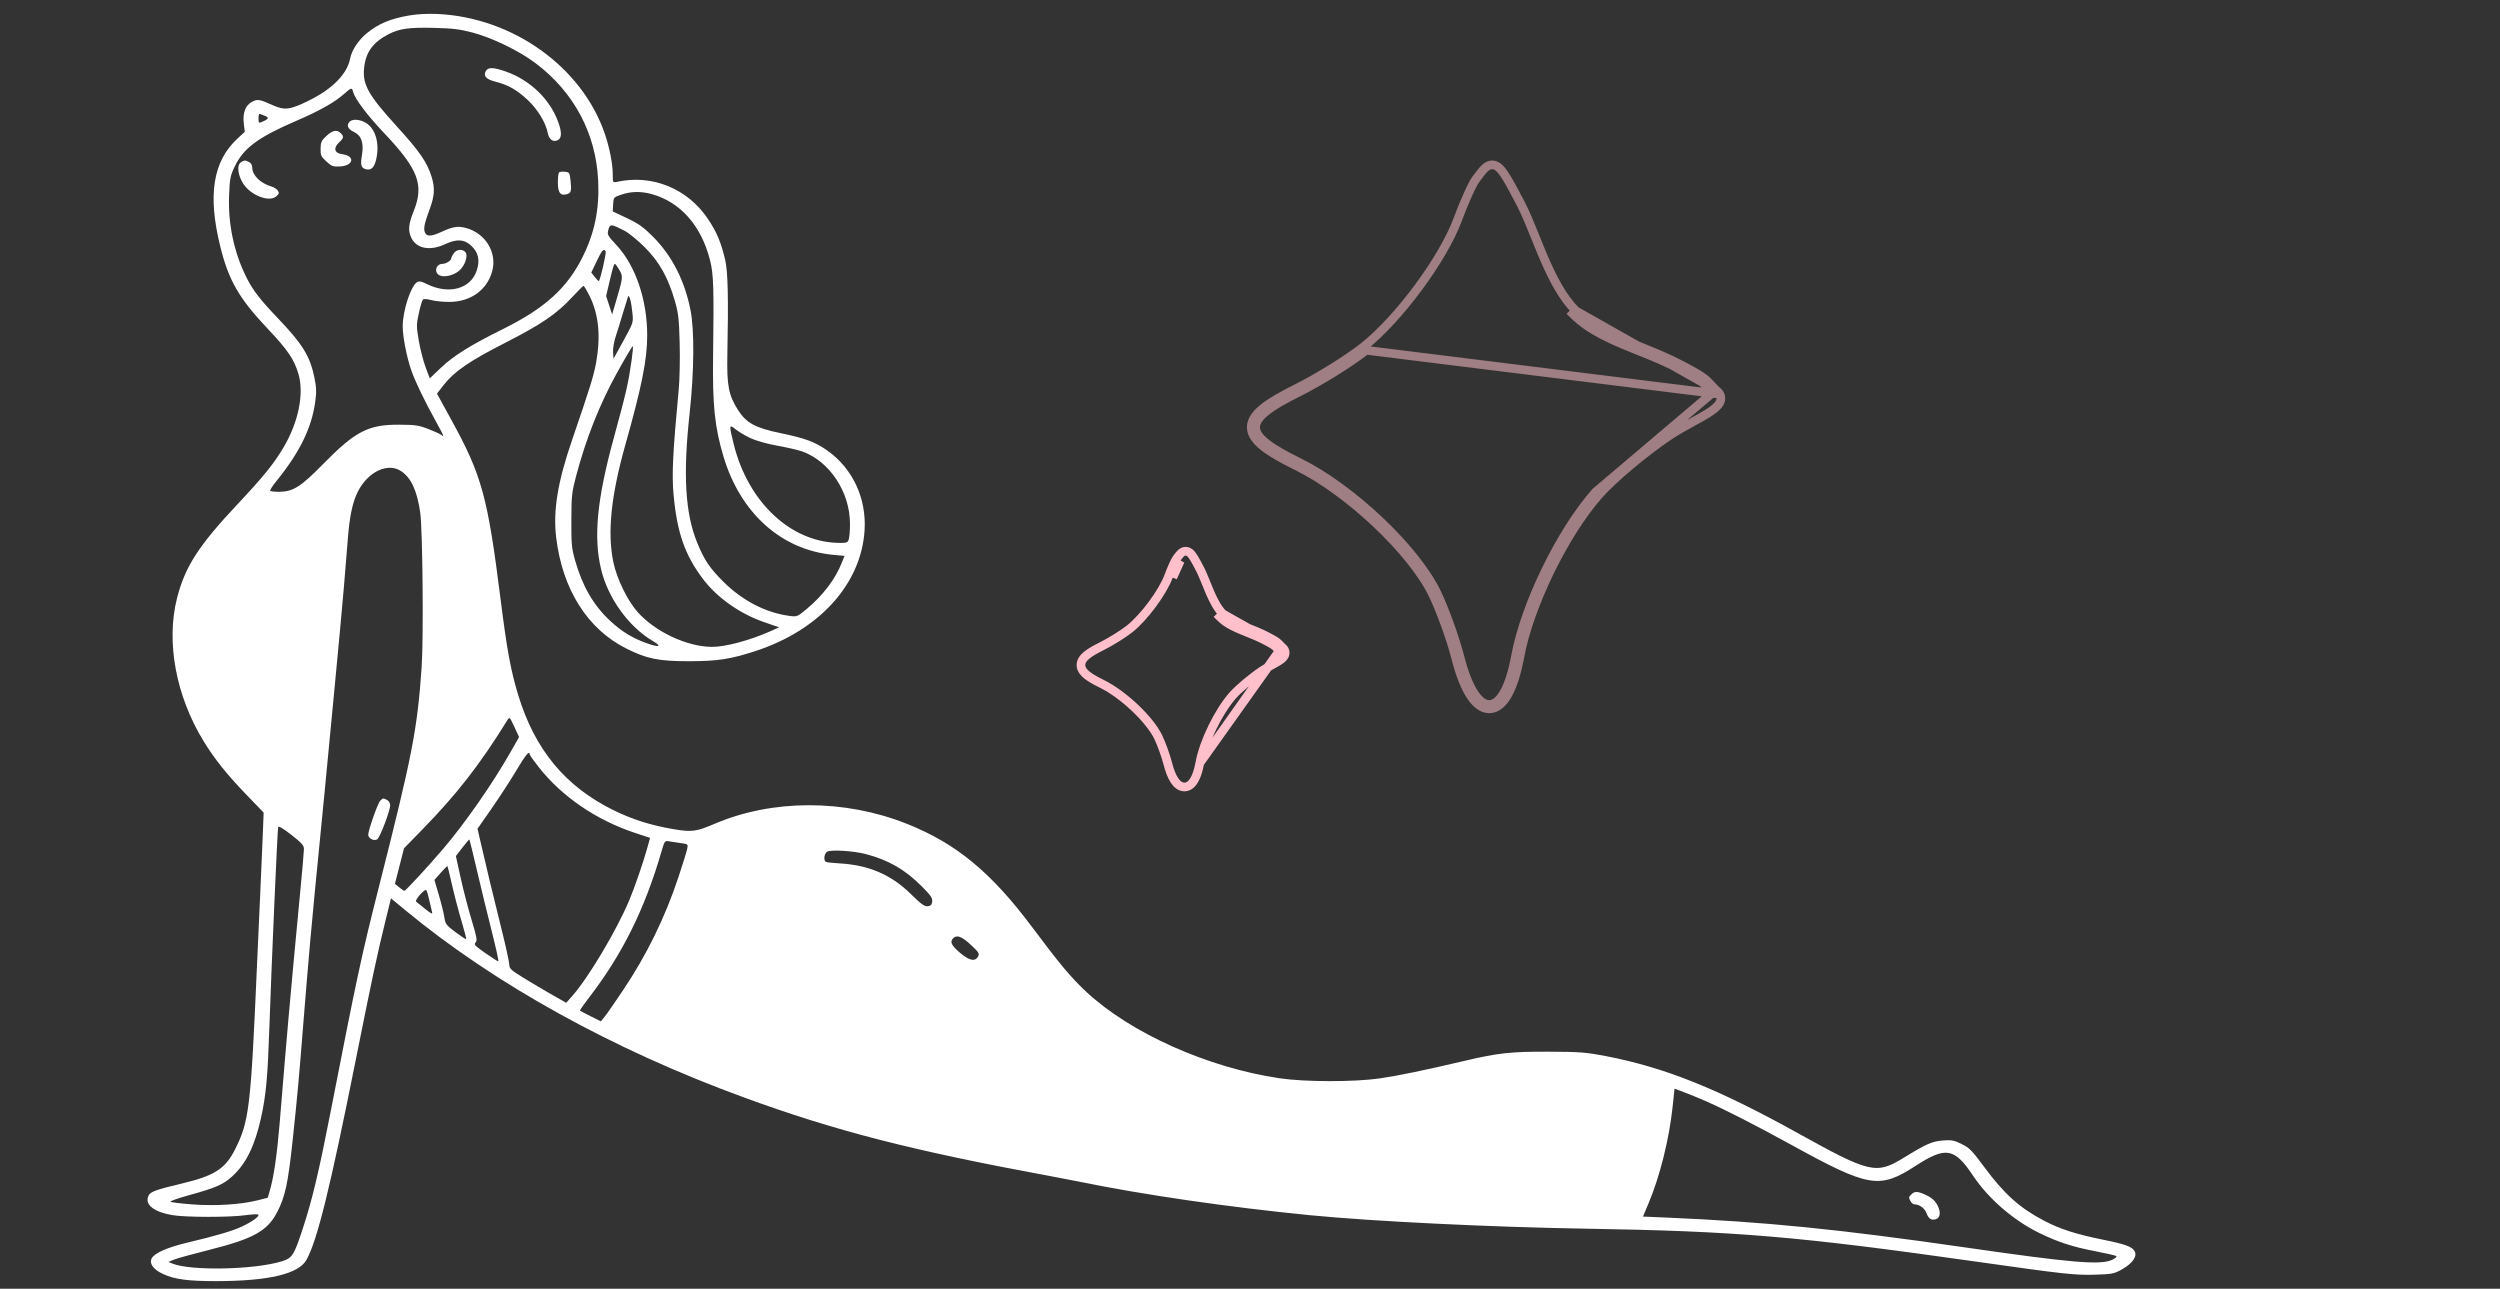 <svg width="258" height="133" viewBox="0 0 258 133" fill="none" xmlns="http://www.w3.org/2000/svg">
<rect x="0" y="0" width="258" height="133" fill="#333333" stroke="none"/>
<path fill-rule="evenodd" clip-rule="evenodd" d="M42.288 1.586C40.3 1.925 39.09 2.427 37.858 3.425C37.011 4.112 36.298 5.184 36.144 6.002C35.838 7.637 34.32 9.18 31.805 10.414C29.911 11.343 29.36 11.406 28.098 10.836C26.785 10.244 26.58 10.21 26.026 10.496C25.332 10.855 25.03 11.635 25.16 12.736L25.262 13.605L24.523 14.286C21.975 16.634 21.416 20.114 22.731 25.434C23.598 28.938 24.671 30.802 27.616 33.914C29.707 36.125 30.369 37.102 30.81 38.631C31.398 40.672 30.786 43.615 29.231 46.224C28.238 47.889 27.163 49.214 24.547 51.998C20.501 56.303 19.111 58.453 18.278 61.69C17.114 66.222 18.15 71.831 21.012 76.491C22.144 78.334 23.404 79.913 25.364 81.945L27.208 83.858L27.098 86.645C27.038 88.177 26.922 90.851 26.84 92.586C26.758 94.321 26.61 97.596 26.511 99.865C25.88 114.33 25.71 115.739 24.251 118.63C23.25 120.614 22.135 121.333 18.833 122.123C16.023 122.795 15.517 122.981 15.32 123.412C14.911 124.31 15.854 125.069 17.795 125.402C19.142 125.633 23.675 125.639 25.307 125.412C25.99 125.317 26.596 125.287 26.654 125.345C26.817 125.508 26.051 126.07 24.98 126.572C23.973 127.044 22.366 127.518 19.318 128.243C17.25 128.734 15.891 129.341 15.644 129.882C15.392 130.434 15.842 131.029 16.865 131.495C18.044 132.033 19.424 132.214 22.311 132.212C27.718 132.209 30.828 131.474 31.633 130.01C32.75 127.976 34.057 122.674 36.71 109.406C38.402 100.946 38.916 98.539 39.817 94.871L40.348 92.707L41.803 93.912C51.049 101.562 63.231 108.303 76.742 113.244C86.233 116.715 94.104 118.738 108.366 121.369C109.389 121.558 110.735 121.817 111.358 121.945C117.929 123.295 126.857 124.592 135.217 125.411C141.694 126.046 153.897 126.641 163.687 126.8C179.138 127.051 185.53 127.589 203.803 130.18C213.081 131.496 214.119 131.61 216.227 131.546C217.993 131.492 218.177 131.455 219.008 130.985C220.071 130.383 220.578 129.658 220.299 129.138C220.042 128.657 219.357 128.407 216.988 127.927C214.228 127.368 212.564 126.83 210.92 125.963C208.394 124.631 206.822 123.213 204.736 120.387C203.518 118.736 203.237 118.451 202.437 118.06C201.652 117.676 201.388 117.626 200.517 117.696C199.389 117.786 198.81 118.042 196.46 119.484C193.624 121.224 192.987 121.075 185.524 116.933C177.27 112.351 171.825 110.167 165.709 108.987C163.687 108.597 163.053 108.548 159.805 108.535C155.924 108.518 154.576 108.666 151.07 109.497C147.216 110.41 144.247 111.024 142.416 111.288C139.752 111.672 134.697 111.667 132.063 111.279C124.629 110.184 116.628 106.598 112.06 102.315C110.503 100.854 109.387 99.518 106.502 95.659C102.272 90.002 98.653 87.024 93.551 85.002C87.142 82.462 79.728 82.465 73.76 85.011C71.836 85.831 71.386 85.89 69.482 85.565C67.149 85.167 65.273 84.573 63.316 83.612C58.332 81.164 55.186 77.357 53.471 71.7C52.703 69.166 52.322 67.092 51.661 61.852C50.324 51.239 49.73 49.072 46.592 43.353L45.095 40.625L45.794 39.725C46.872 38.339 48.457 37.252 52.129 35.381C55.859 33.48 57.447 32.398 59.052 30.662C59.642 30.023 60.169 29.5 60.222 29.5C60.275 29.5 60.539 29.936 60.808 30.469C61.777 32.389 62.01 34.607 61.531 37.355C61.293 38.718 60.892 40.014 59.033 45.425C57.545 49.758 57.064 52.722 57.4 55.494C58.047 60.831 60.634 64.922 64.632 66.929C66.749 67.991 67.967 68.238 71.081 68.237C74.066 68.235 75.355 68.038 77.978 67.182C84.567 65.031 88.876 60.262 89.224 54.735C89.433 51.412 87.99 48.328 85.36 46.481C84.118 45.609 83.055 45.214 80.582 44.706C77.95 44.164 77.014 43.655 76.153 42.298C75.193 40.786 74.999 39.775 75.063 36.618C75.183 30.642 75.121 28.021 74.832 26.793C74.412 25.012 73.961 23.94 73.075 22.616C70.966 19.462 67.32 17.967 63.68 18.765C63.236 18.862 63.235 18.86 63.235 17.964C63.235 16.909 62.904 15.23 62.41 13.787C60.06 6.923 52.951 1.825 45.199 1.445C44.201 1.396 43.086 1.45 42.288 1.586ZM48.758 3.357C50.79 3.891 53.576 5.245 55.269 6.52C59.238 9.511 61.507 13.773 61.733 18.663C61.868 21.583 61.373 24.008 60.131 26.508C58.527 29.739 56.233 31.814 51.88 33.972C48.555 35.621 46.818 36.703 45.529 37.927L44.349 39.048L43.916 37.882C43.678 37.24 43.364 36.011 43.217 35.15C42.967 33.688 42.968 33.503 43.224 32.32C43.375 31.625 43.563 30.991 43.641 30.913C43.723 30.831 44.084 30.854 44.491 30.966C44.881 31.074 45.73 31.16 46.38 31.158C48.572 31.152 50.273 29.927 50.799 27.975C51.317 26.048 50.088 24.05 48.057 23.517C47.249 23.306 46.698 23.397 45.541 23.936C44.492 24.424 44.016 24.433 43.844 23.967C43.692 23.558 43.795 23.08 44.374 21.493C44.847 20.201 44.892 19.399 44.556 18.291C44.095 16.771 43.326 15.65 40.978 13.072C38.029 9.834 37.413 8.75 37.569 7.08C37.725 5.407 38.465 4.37 40.104 3.528C41.222 2.954 42.193 2.817 44.714 2.875C46.689 2.921 47.441 3.011 48.758 3.357ZM50.132 7.342C49.861 7.848 50.163 8.179 51.118 8.424C52.434 8.76 53.337 9.271 54.446 10.304C55.485 11.272 56.335 12.673 56.537 13.751C56.661 14.409 57.102 14.71 57.574 14.457C57.968 14.246 57.989 13.681 57.639 12.678C56.812 10.301 54.75 8.285 52.236 7.395C50.916 6.928 50.361 6.914 50.132 7.342ZM36.442 9.483C36.632 10.215 37.883 11.876 39.659 13.753C43.18 17.474 43.782 19.07 42.692 21.791C42.148 23.148 42.093 23.792 42.452 24.549C42.977 25.656 44.374 25.924 45.903 25.212C47.129 24.642 47.89 24.676 48.607 25.335C49.375 26.04 49.558 26.855 49.192 27.939C48.554 29.83 46.289 30.431 44.037 29.306C43.503 29.04 43.25 28.991 43.046 29.113C42.394 29.508 41.56 32.071 41.56 33.68C41.56 34.735 41.956 36.787 42.429 38.172C42.821 39.324 43.788 41.332 45.043 43.601C45.819 45.005 45.883 45.166 45.55 44.89C45.432 44.792 44.832 44.516 44.216 44.276C43.243 43.898 42.853 43.839 41.236 43.828C38.005 43.807 36.681 44.491 33.31 47.926C31.046 50.234 30.24 50.742 28.829 50.753C28.366 50.757 27.942 50.714 27.886 50.658C27.83 50.602 28.116 50.149 28.521 49.652C30.894 46.738 32.151 44.191 32.521 41.541C32.674 40.45 32.661 40.018 32.446 38.96C31.999 36.771 31.233 35.521 28.731 32.9C26.853 30.934 26.114 29.981 25.464 28.691C24.158 26.097 23.53 23.171 23.641 20.197C23.707 18.427 23.76 18.157 24.226 17.179C25.135 15.275 26.639 14.164 30.631 12.447C32.971 11.44 34.53 10.561 35.494 9.706C36.263 9.024 36.32 9.011 36.442 9.483ZM27.366 11.968C27.759 12.107 27.719 12.27 27.237 12.49C26.677 12.745 26.678 12.745 26.678 12.179C26.678 11.837 26.742 11.71 26.88 11.774C26.991 11.826 27.21 11.913 27.366 11.968ZM36.092 12.548C35.726 12.914 35.882 13.314 36.505 13.607C37.3 13.982 37.562 14.716 37.355 15.991C37.179 17.07 37.258 17.338 37.79 17.472C38.303 17.601 38.628 17.281 38.818 16.461C39.197 14.828 38.773 13.305 37.768 12.684C37.173 12.316 36.388 12.252 36.092 12.548ZM33.688 14.025C33.177 14.493 33.098 14.666 33.084 15.332C33.069 16.023 33.129 16.155 33.681 16.661C34.237 17.171 34.371 17.219 35.12 17.175C36.51 17.093 36.666 16.086 35.316 15.913C34.507 15.809 34.368 15.279 34.996 14.697C35.48 14.248 35.507 14.089 35.159 13.741C34.769 13.35 34.332 13.435 33.688 14.025ZM24.824 16.778C24.42 17.073 24.565 18.144 25.124 18.989C25.906 20.17 27.761 20.881 28.493 20.279C28.792 20.034 28.828 19.921 28.683 19.684C28.585 19.523 28.294 19.329 28.036 19.253C26.856 18.907 26.031 18.091 26.031 17.269C26.031 17.063 25.89 16.819 25.718 16.727C25.31 16.509 25.182 16.516 24.824 16.778ZM57.689 17.792C57.626 17.856 57.574 18.323 57.574 18.831C57.574 19.87 57.818 20.214 58.444 20.057C58.94 19.932 58.997 19.75 58.882 18.663C58.791 17.814 58.764 17.771 58.296 17.725C58.026 17.698 57.753 17.729 57.689 17.792ZM67.198 20.015C70.182 20.813 72.36 23.259 73.271 26.831C73.639 28.278 73.684 29.674 73.591 36.699C73.522 41.809 73.755 44.075 74.662 47.111C76.408 52.961 80.655 56.763 85.999 57.26L87.155 57.367L86.891 58.032C86.196 59.785 84.946 61.434 83.232 62.86C82.287 63.647 82.247 63.663 81.466 63.559C79.012 63.234 76.601 61.981 74.625 60.006C73.219 58.6 72.674 57.785 71.947 55.997C70.71 52.959 70.478 49.003 71.166 42.684C71.638 38.351 71.676 34.111 71.262 32.012C70.662 28.973 69.368 26.427 67.426 24.464C66.42 23.448 65.929 23.096 64.716 22.52L63.234 21.817L63.275 21.089C63.316 20.37 63.327 20.358 64.125 20.085C65.107 19.75 66.12 19.727 67.198 20.015ZM64.448 23.811C64.893 24.043 65.841 24.817 66.554 25.532C68.045 27.026 68.935 28.614 69.641 31.037C70.008 32.296 70.075 32.887 70.143 35.404C70.186 37.006 70.142 39.153 70.046 40.176C69.424 46.817 69.32 48.946 69.516 51.082C69.874 54.984 70.686 57.299 72.567 59.776C74.026 61.699 76.38 63.354 78.872 64.211L80.406 64.738L79.625 65.091C77.444 66.076 74.837 66.778 73.426 66.758C70.858 66.723 67.637 65.207 65.816 63.177C64.773 62.015 63.663 59.749 63.306 58.051C62.662 55.001 63.047 51.197 64.533 45.919C66.242 39.848 66.785 37.133 66.791 34.627C66.8 30.968 65.593 27.413 63.625 25.301C62.694 24.301 62.648 24.214 62.783 23.709C62.947 23.094 63.088 23.103 64.448 23.811ZM46.826 26.14C46.688 26.337 46.574 26.566 46.574 26.647C46.574 26.883 46.04 27.225 45.664 27.231C44.917 27.242 44.756 28.231 45.464 28.456C45.985 28.621 46.845 28.392 47.375 27.945C47.979 27.437 48.338 26.393 48.034 26.028C47.735 25.667 47.117 25.724 46.826 26.14ZM62.499 25.929C62.602 26.095 61.925 29.02 61.786 29.006C61.738 29.001 61.546 28.801 61.36 28.561L61.022 28.125L61.58 26.953C62.118 25.82 62.304 25.613 62.499 25.929ZM63.869 27.781C64.307 28.489 64.299 28.614 63.689 30.691L63.172 32.449L62.861 31.5L62.55 30.552L62.913 29.015C63.269 27.513 63.356 27.236 63.474 27.236C63.506 27.236 63.684 27.481 63.869 27.781ZM65.269 32.331C65.363 33.29 65.352 33.325 64.34 35.162L63.316 37.022L63.267 36.354C63.241 35.987 63.361 35.259 63.536 34.737C63.71 34.214 64.046 33.132 64.282 32.331C64.519 31.53 64.753 30.766 64.802 30.633C64.926 30.299 65.148 31.105 65.269 32.331ZM65.188 37.136C64.848 39.54 64.642 40.438 63.322 45.272C61.603 51.568 61.235 55.447 62.039 58.779C62.757 61.75 64.898 64.704 67.393 66.167C68.357 66.731 68.023 66.841 66.742 66.381C65.26 65.849 64.133 65.159 62.975 64.076C61.23 62.443 60.108 60.507 59.342 57.808C58.997 56.589 58.953 56.12 58.963 53.683C58.972 51.147 59.012 50.789 59.468 49.073C60.479 45.273 61.869 41.758 63.607 38.6C64.501 36.977 65.264 35.681 65.305 35.721C65.345 35.761 65.292 36.398 65.188 37.136ZM77.389 45.189C77.986 45.477 79.076 45.788 80.22 45.995C81.243 46.18 82.408 46.45 82.808 46.595C85.613 47.61 87.697 50.756 87.718 54.007C87.722 54.629 87.673 55.339 87.609 55.584C87.502 55.992 87.428 56.029 86.709 56.029C81.677 56.029 77.205 51.872 75.712 45.807C75.233 43.859 75.245 43.755 75.893 44.288C76.182 44.525 76.855 44.931 77.389 45.189ZM41.411 48.632C42.433 49.321 43.036 50.629 43.364 52.87C43.618 54.606 43.722 65.898 43.511 68.892C43.06 75.312 42.558 77.897 39.162 91.292C37.302 98.631 36.864 100.667 34.038 115.151C32.92 120.882 32.208 123.857 31.27 126.721C30.335 129.572 30.174 129.826 29.084 130.167C26.298 131.036 19.725 131.175 17.803 130.406L17.377 130.236L17.925 130.003C18.227 129.875 19.875 129.418 21.588 128.988C26.116 127.85 27.572 127.05 28.572 125.152C29.436 123.511 29.727 122.161 30.221 117.497C30.704 112.943 30.846 111.385 31.291 105.769C31.516 102.922 31.846 98.992 32.023 97.034C32.345 93.485 32.477 92.116 33.545 81.263C33.856 78.105 34.294 73.519 34.52 71.072C34.746 68.626 35.003 65.896 35.092 65.006C35.273 63.188 35.668 58.572 35.899 55.585C36.079 53.256 36.392 51.789 36.933 50.73C37.992 48.657 40.031 47.702 41.411 48.632ZM52.712 77.57C50.847 80.854 48.018 84.921 45.725 87.613C44.284 89.305 41.855 91.939 41.736 91.938C41.684 91.938 41.442 91.774 41.198 91.574L40.756 91.211L41.225 89.378L41.693 87.545L43.614 85.577C47.161 81.942 49.559 78.856 52.353 74.331C52.585 73.956 52.595 73.966 53.078 75.006L53.569 76.061L52.712 77.57ZM54.662 77.844C54.662 77.921 55.086 78.521 55.604 79.178C58.002 82.22 61.537 84.633 65.526 85.953L67.088 86.47L66.789 87.546C66.384 89.008 65.479 91.63 64.939 92.909C63.609 96.062 60.717 100.915 59.048 102.796L58.433 103.489L56.916 102.626C56.082 102.152 54.76 101.368 53.979 100.885C52.735 100.116 52.559 99.95 52.559 99.549C52.559 99.297 52.162 97.5 51.676 95.555C50.855 92.263 50.245 89.726 49.56 86.751L49.279 85.527L50.736 83.435C51.538 82.285 52.681 80.525 53.277 79.524C54.235 77.913 54.662 77.396 54.662 77.844ZM39.24 82.635C38.985 82.89 38.001 85.683 38.001 86.151C38.001 86.521 38.574 86.82 38.917 86.628C39.203 86.468 40.265 83.678 40.266 83.088C40.266 82.891 40.125 82.655 39.953 82.562C39.55 82.347 39.526 82.35 39.24 82.635ZM31.366 87.62C31.368 87.869 31.19 89.907 30.971 92.149C30.752 94.391 30.425 97.863 30.245 99.865C30.064 101.867 29.844 104.305 29.755 105.284C29.666 106.262 29.485 108.373 29.352 109.975C29.22 111.576 28.998 114.253 28.86 115.923C28.596 119.1 28.269 121.375 27.872 122.776L27.636 123.607L26.563 123.877C24.833 124.311 22.223 124.474 19.865 124.295C18.707 124.207 17.682 124.086 17.586 124.027C17.49 123.968 18.387 123.651 19.578 123.324C22.27 122.584 23.061 122.235 23.988 121.381C25.397 120.082 26.292 118.261 26.93 115.394C27.453 113.048 27.627 111.174 27.8 106.012C28.017 99.602 28.632 85.585 28.708 85.345C28.748 85.218 29.259 85.522 30.068 86.154C31.134 86.988 31.364 87.247 31.366 87.62ZM49.223 89.836C49.628 91.571 50.314 94.391 50.748 96.104C51.183 97.817 51.489 99.218 51.43 99.218C51.371 99.218 50.767 98.831 50.087 98.357C49.02 97.615 48.881 97.465 49.077 97.266C49.272 97.067 49.214 96.739 48.667 94.931C48.316 93.775 47.808 91.82 47.538 90.587L47.047 88.346L47.723 87.469C48.095 86.987 48.419 86.613 48.443 86.637C48.467 86.662 48.818 88.101 49.223 89.836ZM70.242 87.006C71.017 87.109 71.02 87.111 70.913 87.623C70.854 87.906 70.454 89.198 70.025 90.493C68.633 94.692 66.765 98.506 64.286 102.21C63.452 103.456 62.598 104.684 62.388 104.939L62.006 105.402L60.963 104.879C60.389 104.591 59.891 104.33 59.856 104.298C59.821 104.266 60.229 103.674 60.764 102.983C64.195 98.543 66.537 93.832 68.25 87.925C68.579 86.789 68.611 86.745 69.028 86.822C69.267 86.867 69.813 86.95 70.242 87.006ZM89.349 88.14C91.707 88.758 93.408 89.742 95.152 91.496C96.045 92.394 96.244 92.686 96.203 93.04C96.165 93.37 96.053 93.487 95.74 93.524C95.412 93.562 95.061 93.309 94.019 92.282C91.963 90.257 89.644 89.262 86.594 89.099C85.924 89.063 85.307 88.991 85.224 88.94C84.968 88.782 85.056 88.083 85.356 87.896C85.726 87.664 88.084 87.808 89.349 88.14ZM46.642 91.292C46.873 92.315 47.311 93.988 47.616 95.01C47.92 96.031 48.144 96.893 48.113 96.924C48.082 96.955 47.586 96.629 47.01 96.199C46.054 95.485 45.954 95.353 45.861 94.689C45.805 94.288 45.551 93.252 45.295 92.386L44.831 90.81L45.48 90.074C45.837 89.668 46.15 89.358 46.176 89.384C46.202 89.41 46.412 90.269 46.642 91.292ZM44.294 92.862C44.404 93.377 44.536 93.944 44.587 94.121C44.659 94.371 44.503 94.301 43.888 93.81C43.453 93.462 43.027 93.117 42.943 93.044C42.778 92.9 43.795 91.74 43.984 91.857C44.044 91.894 44.183 92.346 44.294 92.862ZM100.183 97.5C101.018 98.277 101.099 98.407 100.935 98.713C100.636 99.272 100.024 99.141 99.05 98.309C98.175 97.561 98.004 97.189 98.369 96.824C98.746 96.447 99.256 96.637 100.183 97.5ZM175.998 113.62C177.96 114.477 181.188 116.125 184.796 118.11C192.897 122.567 193.937 122.744 197.698 120.311C200.811 118.297 201.694 118.451 203.632 121.35C205.213 123.714 207.792 125.944 210.445 127.24C212.401 128.196 213.919 128.687 216.339 129.148C217.406 129.352 218.339 129.569 218.411 129.631C218.483 129.693 218.29 129.864 217.982 130.01C216.79 130.575 213.853 130.33 202.913 128.749C189.795 126.854 182.178 126.092 171.999 125.655L169.554 125.55L170.11 124.233C171.301 121.409 172.256 117.591 172.614 114.22L172.812 112.348L173.808 112.723C174.355 112.929 175.341 113.333 175.998 113.62ZM197.263 123.25C196.962 123.551 196.96 123.573 197.176 123.978C197.268 124.15 197.447 124.29 197.573 124.29C198.083 124.29 198.634 124.693 198.817 125.2C199.027 125.78 199.315 125.968 199.773 125.823C200.169 125.697 200.289 125.239 200.075 124.676C199.825 124.017 199.452 123.643 198.707 123.301C197.91 122.934 197.59 122.923 197.263 123.25Z" fill="white"/>
<path d="M156.394 67.755C155.181 74.315 152.348 74.364 150.682 67.853C150.168 65.845 149.077 62.82 148.257 61.132C146.061 56.608 139.449 50.36 134.049 47.706C128.111 44.789 128.094 43.427 133.96 40.507C136.208 39.388 139.368 37.425 140.984 36.146M156.394 67.755L156.835 67.837C156.527 69.5 156.111 70.787 155.615 71.673C155.131 72.537 154.497 73.14 153.715 73.154C152.939 73.167 152.271 72.592 151.73 71.749C151.174 70.884 150.67 69.615 150.248 67.964L150.248 67.964C149.741 65.982 148.659 62.986 147.854 61.328L147.854 61.328C146.79 59.135 144.631 56.486 142.047 54.043C139.466 51.605 136.5 49.41 133.852 48.108C132.362 47.377 131.213 46.728 130.429 46.114C129.662 45.513 129.14 44.864 129.13 44.113C129.121 43.359 129.631 42.706 130.385 42.103C131.154 41.488 132.289 40.838 133.761 40.106L133.761 40.106C135.986 38.998 139.119 37.051 140.706 35.795M156.394 67.755L156.835 67.837C157.81 62.56 161.426 55.129 164.984 51.087C166.464 49.406 169.783 46.618 172.344 44.915C172.973 44.497 173.669 44.106 174.347 43.733C174.454 43.674 174.561 43.616 174.667 43.558C175.227 43.252 175.767 42.956 176.215 42.676C176.483 42.509 176.729 42.341 176.934 42.173C177.135 42.007 177.32 41.823 177.443 41.617C177.57 41.403 177.645 41.136 177.558 40.848C177.481 40.591 177.296 40.397 177.08 40.247M156.394 67.755C157.385 62.399 161.036 54.894 164.647 50.791L177.08 40.247M140.706 35.795L140.984 36.146M140.706 35.795C140.706 35.795 140.706 35.795 140.706 35.795L140.984 36.146M140.706 35.795C142.524 34.355 144.583 32.09 146.381 29.659C148.181 27.226 149.693 24.662 150.442 22.637C150.771 21.745 151.144 20.838 151.479 20.094C151.806 19.368 152.12 18.748 152.333 18.468C152.382 18.403 152.43 18.339 152.478 18.276C152.758 17.904 153.013 17.566 153.25 17.349C153.394 17.217 153.573 17.089 153.792 17.037C154.031 16.98 154.259 17.027 154.464 17.145C154.653 17.254 154.822 17.423 154.981 17.619C155.142 17.82 155.313 18.074 155.5 18.382C155.873 18.996 156.336 19.866 156.944 21.029C157.439 21.975 157.926 23.183 158.439 24.456C158.735 25.191 159.039 25.946 159.359 26.685C160.25 28.746 161.275 30.727 162.618 32.07C162.618 32.071 162.618 32.071 162.618 32.071M140.984 36.146L176.794 40.594C176.547 40.348 176.371 40.158 176.223 40C175.664 39.397 175.514 39.235 173.452 38.141C171.975 37.357 170.484 36.757 169.049 36.18C166.488 35.15 164.106 34.191 162.301 32.387L162.618 32.071M162.618 32.071C163.962 33.414 165.655 34.28 167.565 35.089C168.091 35.312 168.637 35.531 169.195 35.756C170.637 36.336 172.163 36.95 173.662 37.745C174.957 38.433 175.537 38.772 175.938 39.097C176.144 39.264 176.298 39.422 176.466 39.603C176.494 39.633 176.523 39.664 176.552 39.696C176.694 39.848 176.855 40.022 177.08 40.247M162.618 32.071L177.08 40.247" stroke="#FFC0CB" stroke-opacity="0.53" stroke-width="0.896"/>
<path d="M123.819 78.75L123.819 78.75C123.686 79.469 123.503 80.046 123.273 80.457C123.055 80.846 122.721 81.209 122.247 81.217C121.778 81.225 121.425 80.88 121.183 80.502C120.927 80.103 120.704 79.535 120.522 78.822L120.522 78.821C120.31 77.996 119.858 76.741 119.524 76.055L119.524 76.055C119.092 75.165 118.202 74.066 117.116 73.04C116.034 72.018 114.796 71.104 113.703 70.567C113.068 70.255 112.56 69.97 112.206 69.692C111.868 69.427 111.562 69.086 111.556 68.644C111.551 68.198 111.852 67.853 112.185 67.586C112.534 67.307 113.036 67.022 113.663 66.71L113.663 66.71C114.594 66.246 115.908 65.43 116.564 64.91C117.311 64.318 118.169 63.376 118.924 62.355C119.68 61.334 120.306 60.268 120.612 59.441C120.754 59.058 120.914 58.667 121.059 58.346C121.195 58.043 121.34 57.752 121.451 57.606M123.819 78.75L132.032 67.147C131.927 67.043 131.852 66.963 131.79 66.895C131.553 66.64 131.489 66.571 130.614 66.107C129.988 65.775 129.355 65.52 128.747 65.275C127.66 64.838 126.65 64.432 125.884 63.666L126.201 63.35M123.819 78.75C124.225 76.558 125.737 73.449 127.216 71.769C127.825 71.078 129.213 69.909 130.287 69.195C130.544 69.025 130.831 68.863 131.118 68.705C131.163 68.681 131.207 68.656 131.252 68.632C131.489 68.502 131.726 68.373 131.923 68.25C132.041 68.176 132.156 68.098 132.255 68.016C132.35 67.938 132.455 67.838 132.529 67.713C132.607 67.581 132.667 67.392 132.603 67.181C132.55 67.006 132.433 66.885 132.321 66.803M123.819 78.75L132.321 66.803M121.451 57.606L121.807 57.877M121.451 57.606C121.451 57.606 121.451 57.606 121.451 57.606L121.807 57.877M121.451 57.606C121.47 57.581 121.489 57.555 121.509 57.529C121.625 57.374 121.751 57.207 121.871 57.097C121.946 57.028 122.061 56.941 122.216 56.904C122.39 56.863 122.553 56.9 122.688 56.977C122.809 57.047 122.904 57.146 122.98 57.24C123.059 57.338 123.138 57.457 123.22 57.592C123.383 57.861 123.584 58.237 123.841 58.729C124.056 59.14 124.272 59.676 124.493 60.225C124.618 60.534 124.744 60.847 124.873 61.145C125.25 62.016 125.669 62.817 126.201 63.35C126.201 63.35 126.201 63.35 126.201 63.35M121.807 57.877C121.657 58.074 121.309 58.848 121.032 59.597L121.807 57.877ZM126.201 63.35C126.735 63.883 127.414 64.234 128.218 64.575C128.433 64.666 128.659 64.757 128.893 64.851C129.508 65.099 130.176 65.367 130.824 65.711C131.369 66 131.638 66.156 131.832 66.312C131.933 66.395 132.008 66.473 132.082 66.551C132.094 66.565 132.106 66.578 132.119 66.592C132.176 66.653 132.237 66.719 132.321 66.803M126.201 63.35L132.321 66.803" stroke="#FFC0CB" stroke-width="0.896"/>
</svg>
